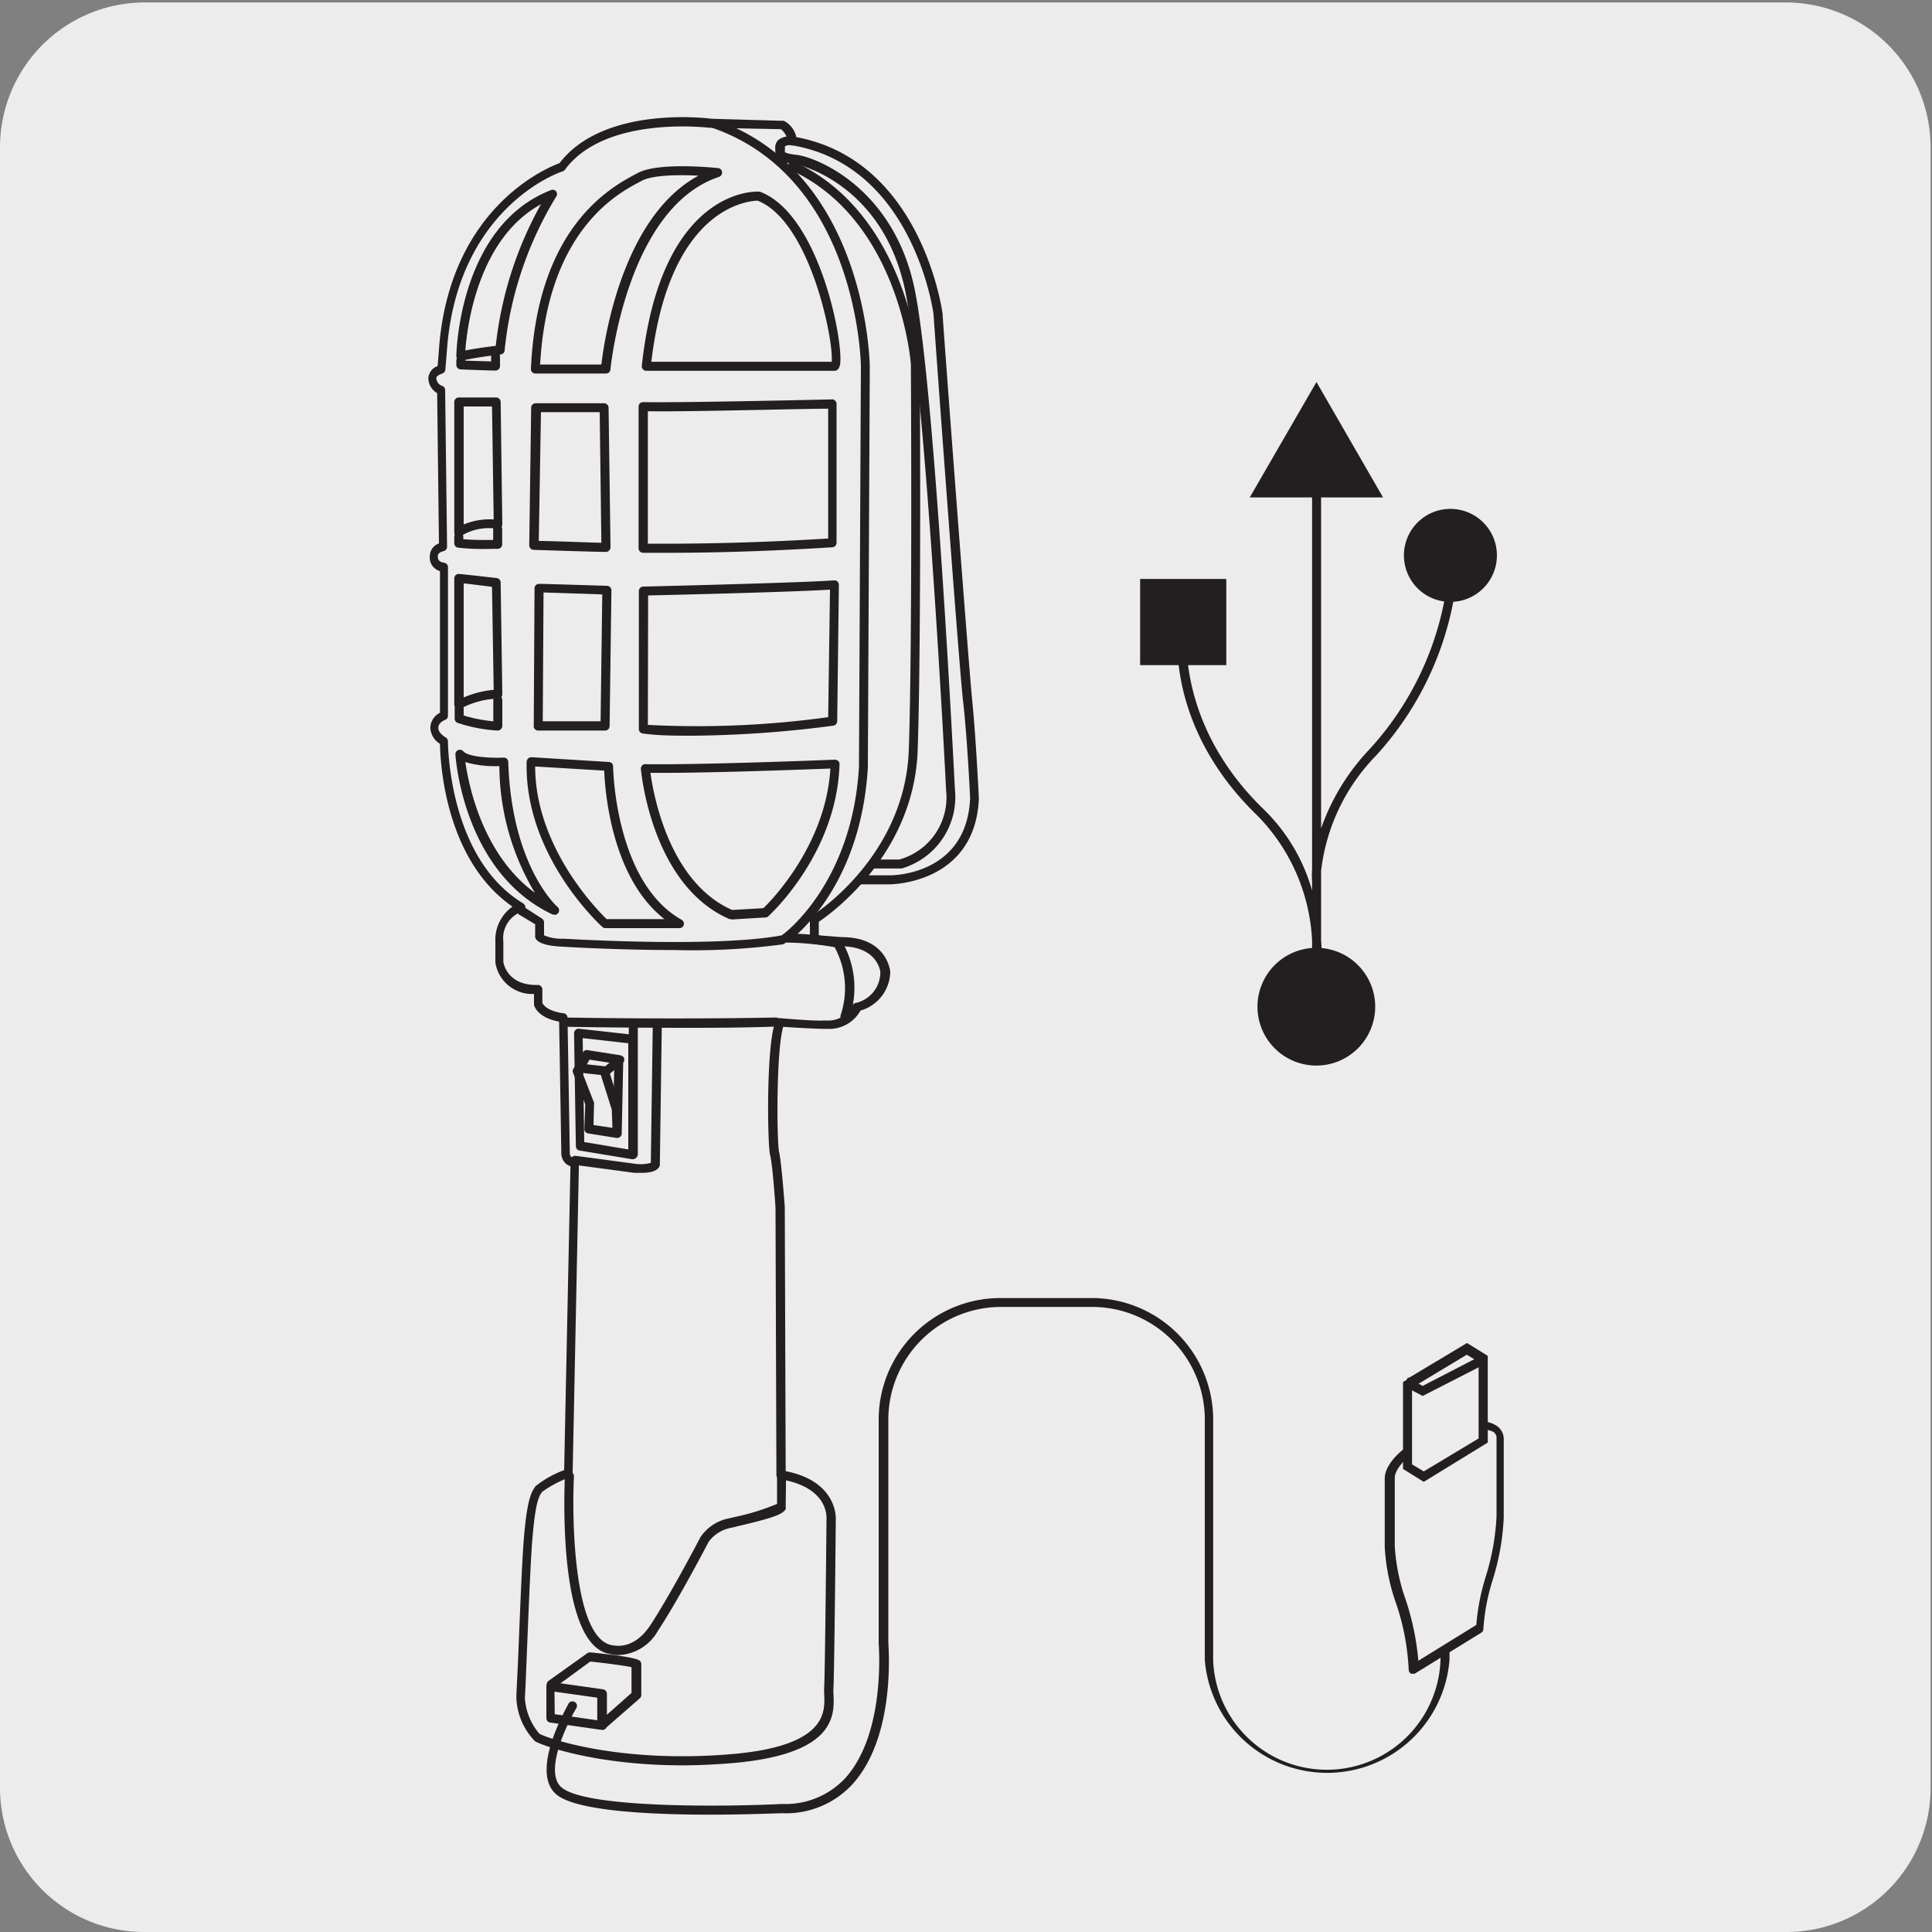 <svg xmlns="http://www.w3.org/2000/svg" xmlns:xlink="http://www.w3.org/1999/xlink" viewBox="0 0 150 150"><rect x="0" y="0" width="150" height="150" fill="#808080" stroke="none"/><defs><style>.cls-1{fill:none;}.cls-2{fill:#edecec;}.cls-3{clip-path:url(#clip-path);}.cls-4{fill:#231f20;}.cls-5{clip-path:url(#clip-path-2);}.cls-6{fill:#606060;}.cls-7{clip-path:url(#clip-path-3);}.cls-8{fill:#fff;}</style><clipPath id="clip-path"><path class="cls-1" d="M185.87-326a8.35,8.35,0,0,0-6,2.5,8.32,8.32,0,0,0-2.5,6v118.75a8.29,8.29,0,0,0,2.5,6,8.4,8.4,0,0,0,6,2.5H304.63a8.44,8.44,0,0,0,6-2.5,8.32,8.32,0,0,0,2.49-6V-317.52a8.35,8.35,0,0,0-2.49-6,8.41,8.41,0,0,0-6-2.5Z"/></clipPath><clipPath id="clip-path-2"><polygon class="cls-2" points="385.08 -162.85 357.68 -108.58 351.66 -64.56 351.66 -55.17 375.5 -28.76 383.56 -28.76 427.4 -37.2 468.15 -54.6 485.74 -97.23 485.74 -105.76 474.73 -162.85 385.08 -162.85"/></clipPath><clipPath id="clip-path-3"><polygon class="cls-2" points="214.51 -160.85 187.11 -106.58 181.09 -62.56 181.09 -53.17 204.93 -26.76 212.99 -26.76 256.83 -35.2 297.58 -52.6 315.17 -95.23 315.17 -103.76 304.16 -160.85 214.51 -160.85"/></clipPath></defs><title>15143-03 </title><g id="Capa_2" data-name="Capa 2"><path class="cls-2" d="M11.29.19H138.6A11.25,11.25,0,0,1,149.89,11.4V138.8A11.19,11.19,0,0,1,138.7,150H11.23A11.19,11.19,0,0,1,0,138.8H0V11.43A11.25,11.25,0,0,1,11.29.19Z"/></g><g id="Capa_3" data-name="Capa 3"><g class="cls-3"><path class="cls-4" d="M-130.75,148.7A32.83,32.83,0,0,1-152,140.94c-12-10.63-15.37-27.94-8.12-41.16,7.57-13.82,21.05-17.89,27.53-19.84.88-.27,1.65-.5,2.18-.69,4.14-1.54,14.24-9.51,16.28-11.59,2.69-2.72,11.11-10.43,19.25-17.9s16.57-15.18,19.24-17.88c8.82-8.94,18.43-18.5,27.72-27.73S-29-14.67-20.18-23.61C8.75-52.92,41.54-85.49,73.25-117s64.34-63.89,93.18-93.12c33.14-32.69,38.81-40.09,38.86-40.16s12.9-15.65,13-34.6c-.24-12.63,4.95-28.53,31-32.39C261-319,271-319.4,281.58-315.71c2.54.88,3.87,2,4.06,3.49.22,1.64-1,3.36-3.84,5.26-2.24,1.51-24.81,14-25.77,14.54a7.49,7.49,0,0,0-3.83,4.27c-.83,3-3,10.87,6.38,24.33,8.83,11.63,15.83,10.62,19.22,9,4.36-2.09,27.23-15.46,27.46-15.59a.76.76,0,0,1,.38-.11h3.74a.75.75,0,0,1,.75.74c0,.22.06,22.8-26.45,43.1-8.37,5.11-17.76,4.92-24,4.8-.88,0-1.69,0-2.41,0a47,47,0,0,0-29.83,11.72c-12.54,10.74-25.42,23.39-30.17,29,0,0,0,0,0,0L47.06-32C38.25-23.12,22-6.84,6.34,8.9s-32,32.06-40.8,41c-1.6,1.63-5,4.88-9.22,9-10,9.71-25.17,24.38-35.41,35.23-11.16,11.85-11.84,13.6-13.07,16.79a36.43,36.43,0,0,1-1.57,3.62,57.47,57.47,0,0,0-2.69,6.77C-98,126-99.73,130.8-104,135.59-112.59,145.26-122.16,148.7-130.75,148.7ZM264.14-317a99.36,99.36,0,0,0-14.63,1.27c-13.78,2-30.12,9.07-29.71,30.9-.11,19.52-13.2,35.38-13.33,35.54s-5.67,7.44-39,40.29c-28.84,29.23-61.55,61.71-93.18,93.13s-64.5,64-93.42,93.35C-27.94-13.61-37.56-4-46.86,5.21S-65.76,24-74.57,32.93c-2.7,2.73-11.14,10.46-19.29,17.94S-110.4,66-113.06,68.71c-1.84,1.88-12.23,10.24-16.83,11.94-.58.22-1.36.45-2.27.73-6.29,1.89-19.37,5.84-26.65,19.12-6.91,12.62-3.63,29.15,7.8,39.32,8.91,7.91,29.26,13.49,45.9-5.22,4.06-4.57,5.7-9.25,7.28-13.78a57.9,57.9,0,0,1,2.76-6.94,35.33,35.33,0,0,0,1.51-3.49c1.3-3.36,2-5.22,13.38-17.27,10.26-10.88,25.42-25.57,35.46-35.29,4.25-4.11,7.6-7.36,9.19-9,8.84-9,25.09-25.26,40.8-41S37.19-24.18,46-33.11L196.17-182.26c4.8-5.62,17.74-18.32,30.31-29.09a48.54,48.54,0,0,1,30.8-12.08c.73,0,1.55,0,2.45,0,6,.12,15.17.3,23.11-4.54C306-245.65,308.36-265,308.6-269h-2.76c-2.3,1.35-23.13,13.51-27.39,15.56-3.8,1.83-11.59,3-21.09-9.46-8.82-12.6-8-20.66-6.6-25.62a8.78,8.78,0,0,1,4.61-5.2c.17-.1,23.41-13,25.59-14.44,3-2,3.27-3.26,3.19-3.82-.11-.83-1.17-1.62-3.06-2.28A50.35,50.35,0,0,0,264.14-317ZM196.72-181.75h0Z"/></g><polygon class="cls-2" points="385.08 -162.85 357.68 -108.58 351.66 -64.56 351.66 -55.17 375.5 -28.76 383.56 -28.76 427.4 -37.2 468.15 -54.6 485.74 -97.23 485.74 -105.76 474.73 -162.85 385.08 -162.85"/><g class="cls-5"><path class="cls-6" d="M370.75-20.31C375.65-26,388.68-38.76,400.64-49a47.23,47.23,0,0,1,30-11.76c5.54,0,16.42,1.06,25.63-4.56,26.2-20.05,25.84-42,25.84-42l-3.7,0S455.56-94,451.18-91.86s-11.53,1.93-19.92-9.13c-9.32-13.32-7.31-21.42-6.41-24.67a8,8,0,0,1,4.15-4.65s23.2-12.85,25.39-14.34,6.65-5,0-7.34c-9.89-3.44-19.28-3.31-31.55-1.49-13.27,2-30.41,8.81-30,31.28-.12,19.23-13,34.64-13,34.64s-5.22,7-38.47,39.76C284.27,10,214.05,78.62,157,136.48c-17.44,17.67-37.37,37.16-54.82,54.83-5.29,5.36-32.75,30-38,35.36-2,2-12,10-16.36,11.64s-20.56,4.58-29,19.95c-7.13,13-3.47,29.66,7.87,39.75,10,8.87,30.52,12.64,46.4-5.22,6.22-7,6.78-14.12,10.05-20.63s.14-5,14.56-20.34,38.85-38.38,44.12-43.72c17.45-17.69,63.12-63.33,80.55-81Z"/><path class="cls-4" d="M47.18,306.25a32.46,32.46,0,0,1-21-7.68C14.37,288.07,11,271,18.15,257.9c7.49-13.67,20.8-17.68,27.21-19.61.88-.27,1.62-.49,2.16-.69,4.1-1.51,14.07-9.4,16.09-11.45,2.65-2.69,11-10.35,19.08-17.75s16.31-15,18.94-17.61c8.73-8.85,18.23-18.3,27.43-27.44s18.67-18.56,27.38-27.39c28.69-29.09,61.23-61.41,92.7-92.66,31.12-30.91,63.3-62.86,91.68-91.63,32.74-32.3,38.35-39.61,38.4-39.68S392-103.48,392.07-122.2c-.23-12.49,4.89-28.2,30.63-32,11.59-1.72,21.45-2.12,31.9,1.52,2.52.88,3.83,2,4,3.47.21,1.63-1,3.33-3.81,5.2-2.19,1.49-24.5,13.85-25.45,14.37a7.34,7.34,0,0,0-3.78,4.21c-.82,2.93-3,10.74,6.3,24,8.72,11.49,15.63,10.5,19,8.88,4.31-2.06,26.91-15.28,27.14-15.41a.7.7,0,0,1,.38-.1l3.7,0h0a.75.75,0,0,1,.75.74c0,.23.05,5.73-3.15,13.77-2.94,7.38-9.31,18.37-23,28.84-8.26,5-17.54,4.86-23.68,4.74l-2.4,0a46.54,46.54,0,0,0-29.48,11.57c-12.33,10.57-25.07,23.08-29.8,28.62,0,0,0,0,0,0L222.88,127.63c-8.8,8.93-25.06,25.23-40.78,41-15.31,15.36-31.14,31.25-39.77,40-1.57,1.59-4.85,4.77-9,8.79-9.94,9.62-25,24.15-35.1,34.92-11,11.72-11.7,13.45-12.9,16.6a37.87,37.87,0,0,1-1.54,3.56,55.66,55.66,0,0,0-2.68,6.72c-1.61,4.6-3.27,9.36-7.48,14.08C65.13,302.85,55.68,306.25,47.18,306.25ZM437.37-154a99.52,99.52,0,0,0-14.45,1.25c-13.61,2-29.75,9-29.35,30.53-.12,19.29-13.05,35-13.18,35.13s-5.6,7.35-38.51,39.81C313.5-18.51,281.32,13.45,250.2,44.36c-31.47,31.25-64,63.57-92.69,92.65-8.72,8.83-18.21,18.28-27.4,27.41S111.42,183,102.7,191.84c-2.66,2.69-11,10.3-19,17.67s-16.4,15-19,17.69C62.86,229.05,52.59,237.32,48,239c-.58.21-1.35.44-2.25.71-6.21,1.88-19.13,5.77-26.33,18.9-6.82,12.46-3.58,28.79,7.71,38.83,8.81,7.82,28.9,13.33,45.34-5.16,4-4.5,5.63-9.11,7.19-13.58a57.73,57.73,0,0,1,2.74-6.89,34.74,34.74,0,0,0,1.49-3.43c1.27-3.32,2-5.15,13.2-17.09,10.18-10.79,25.21-25.34,35.16-35,4.14-4,7.42-7.18,9-8.76,8.64-8.75,24.47-24.63,39.78-40,15.72-15.76,32-32.07,40.78-41L370.2-20.82C375-26.41,387.78-39,400.15-49.57a48.07,48.07,0,0,1,30.44-11.94l2.43,0c6,.12,15,.3,22.82-4.48,13.3-10.18,19.53-20.89,22.41-28.07a41.1,41.1,0,0,0,3-12.53h-2.72c-2.27,1.33-22.86,13.35-27.07,15.36-3.75,1.82-11.45,3-20.84-9.34-8.72-12.46-7.9-20.42-6.53-25.33A8.73,8.73,0,0,1,428.7-131c.17-.1,23.13-12.82,25.27-14.27,2.92-2,3.24-3.21,3.16-3.77-.1-.81-1.15-1.59-3-2.24A49.66,49.66,0,0,0,437.37-154ZM370.75-20.31h0Z"/></g><polygon class="cls-2" points="214.51 -160.85 187.11 -106.58 181.09 -62.56 181.09 -53.17 204.93 -26.76 212.99 -26.76 256.83 -35.2 297.58 -52.6 315.17 -95.23 315.17 -103.76 304.16 -160.85 214.51 -160.85"/><g class="cls-7"><path class="cls-6" d="M200.18-18.31C205.08-24,218.11-36.76,230.07-47a47.23,47.23,0,0,1,30-11.76c5.54,0,16.42,1.06,25.63-4.56,26.2-20.05,25.84-42,25.84-42l-3.7,0S285-92,280.61-89.86,269.08-87.93,260.69-99c-9.33-13.32-7.31-21.42-6.41-24.67a8,8,0,0,1,4.15-4.65s23.2-12.85,25.39-14.34,6.65-5,0-7.34c-9.89-3.44-19.28-3.31-31.55-1.49-13.27,2-30.41,8.81-30,31.28-.12,19.23-13,34.64-13,34.64s-5.22,7-38.47,39.76C113.7,12,43.48,80.62-13.59,138.48-31,156.15-51,175.64-68.41,193.31c-5.29,5.36-32.75,30-38,35.36-2,2-12,10-16.37,11.64s-20.55,4.58-29,19.95c-7.13,13-3.47,29.66,7.87,39.75,10,8.87,30.51,12.64,46.4-5.22,6.22-7,6.78-14.12,10-20.63s.15-5,14.57-20.34S-34,215.44-28.77,210.1c17.45-17.69,63.12-63.33,80.55-81Z"/><path class="cls-4" d="M-123.39,308.25a32.46,32.46,0,0,1-21-7.68c-11.81-10.5-15.19-27.61-8-40.67,7.49-13.67,20.8-17.68,27.2-19.61.89-.27,1.62-.49,2.17-.69,4.1-1.52,14.07-9.4,16.09-11.45,2.65-2.69,11-10.34,19.07-17.74s16.32-15,19-17.62c8.73-8.85,18.23-18.3,27.42-27.44S-22.84,146.79-14.13,138C14.56,108.87,47.1,76.55,78.57,45.3c31.12-30.91,63.29-62.86,91.68-91.63C203-78.63,208.59-85.94,208.65-86s12.73-15.47,12.85-34.19c-.23-12.49,4.89-28.2,30.63-32,11.59-1.72,21.45-2.12,31.9,1.52,2.52.88,3.83,2,4,3.47.21,1.63-1,3.33-3.81,5.2-2.19,1.49-24.5,13.85-25.45,14.37a7.34,7.34,0,0,0-3.78,4.21c-.83,2.93-3,10.74,6.3,24,8.72,11.49,15.63,10.5,19,8.88,4.31-2.06,26.91-15.28,27.14-15.41a.7.7,0,0,1,.38-.1l3.7,0h0a.75.75,0,0,1,.75.74c0,.23.05,5.73-3.15,13.77-2.94,7.38-9.31,18.37-23,28.84-8.27,5-17.55,4.86-23.69,4.74L260-58a46.54,46.54,0,0,0-29.48,11.57c-12.32,10.57-25.07,23.08-29.8,28.62l0,0L52.31,129.63c-8.8,8.92-25,25.21-40.75,41-15.32,15.37-31.16,31.27-39.8,40-1.57,1.59-4.85,4.77-9,8.79-9.94,9.62-24.95,24.15-35.1,34.92-11,11.72-11.7,13.45-12.9,16.6a37.87,37.87,0,0,1-1.54,3.56,55.66,55.66,0,0,0-2.68,6.72c-1.61,4.6-3.27,9.36-7.48,14.08C-105.44,304.85-114.89,308.25-123.39,308.25ZM266.8-152a99.52,99.52,0,0,0-14.45,1.25c-13.61,2-29.75,9-29.35,30.53-.12,19.29-13.05,35-13.18,35.13s-5.6,7.35-38.51,39.81c-28.38,28.76-60.56,60.72-91.68,91.63-31.47,31.25-64,63.57-92.69,92.65-8.72,8.83-18.21,18.28-27.4,27.41S-59.15,185-67.87,193.84c-2.66,2.69-11,10.31-19,17.67s-16.4,15-19,17.69c-1.81,1.85-12.08,10.12-16.64,11.81-.57.21-1.35.44-2.24.71-6.21,1.88-19.13,5.77-26.33,18.9-6.82,12.46-3.58,28.79,7.71,38.83,8.8,7.82,28.9,13.33,45.34-5.16,4-4.5,5.63-9.11,7.19-13.58a57.73,57.73,0,0,1,2.74-6.89,34.74,34.74,0,0,0,1.49-3.43c1.27-3.32,2-5.16,13.2-17.09,10.18-10.79,25.21-25.34,35.16-35,4.14-4,7.42-7.18,9-8.76,8.64-8.76,24.49-24.65,39.81-40,15.71-15.75,32-32,40.75-41L199.63-18.82c4.79-5.59,17.58-18.16,30-28.75A48.07,48.07,0,0,1,260-59.51c.73,0,1.54,0,2.43,0,6,.12,15,.3,22.82-4.48C298.56-74.14,304.8-84.85,307.67-92a41.23,41.23,0,0,0,3.05-12.53H308c-2.27,1.33-22.86,13.35-27.07,15.36-3.75,1.82-11.45,3-20.84-9.34-8.72-12.46-7.9-20.42-6.53-25.33a8.67,8.67,0,0,1,4.57-5.14c.17-.1,23.13-12.82,25.27-14.27,2.92-2,3.24-3.21,3.16-3.77-.1-.81-1.15-1.59-3-2.24A49.66,49.66,0,0,0,266.8-152ZM200.18-18.31h0Z"/></g><path class="cls-4" d="M55.14,140.89c-4.59,0-10.55-.27-12-1.62-2-1.83.91-6.79,1-7a.35.35,0,1,1,.6.36c-.77,1.29-2.49,4.92-1.17,6.12,1.86,1.68,13,1.52,17.15,1.31a6.35,6.35,0,0,0,4.9-2c3.19-3.52,2.6-10.4,2.6-10.47V110.12a9.45,9.45,0,0,1,9.53-9.34h6.91a9.44,9.44,0,0,1,9.53,9.34v18.75a8.83,8.83,0,0,0,17.65,0v-4.54a.35.35,0,0,1,.35-.35.35.35,0,0,1,.35.35v4.54a9.53,9.53,0,0,1-19,0V110.12a8.75,8.75,0,0,0-8.83-8.65h-6.9a8.76,8.76,0,0,0-8.84,8.64v17.4c0,.26.63,7.23-2.77,11a7,7,0,0,1-5.4,2.27C60.5,140.77,58.11,140.89,55.14,140.89Z"/><path class="cls-8" d="M114.89,126.4c0-2.41,1.58-5.61,1.58-8.61l0-6.08a.89.89,0,0,0-.46-.82c-1.07-.65-3.65-.15-5.75,1.14-1.48.9-2.33,2-2.33,2.72V120c0,2.95,1.83,5.89,1.83,9.55"/><path class="cls-2" d="M114.89,126.4c0-2.41,1.58-5.61,1.58-8.61l0-6.08a.89.89,0,0,0-.46-.82c-1.07-.65-3.65-.15-5.75,1.14-1.48.9-2.33,2-2.33,2.72V120c0,2.95,1.83,5.89,1.83,9.55Z"/><path class="cls-4" d="M109.72,129.94a.33.33,0,0,1-.17,0,.35.35,0,0,1-.18-.31,18.45,18.45,0,0,0-1-5.2,15.53,15.53,0,0,1-.86-4.35v-5.29c0-.93.93-2.06,2.5-3,2.24-1.37,4.92-1.86,6.11-1.14a1.24,1.24,0,0,1,.63,1.13l0,6.06a19,19,0,0,1-.87,4.86,16.06,16.06,0,0,0-.71,3.76.35.35,0,0,1-.16.3l-5.18,3.19A.29.29,0,0,1,109.72,129.94Zm5-19a8.85,8.85,0,0,0-4.27,1.37c-1.49.91-2.16,1.87-2.16,2.42V120a14.91,14.91,0,0,0,.83,4.15,20.55,20.55,0,0,1,1,4.79l4.5-2.78a17.07,17.07,0,0,1,.73-3.74,18.75,18.75,0,0,0,.84-4.68l0-6.07a.54.54,0,0,0-.29-.52A2.15,2.15,0,0,0,114.68,111Z"/><polygon class="cls-2" points="115.15 111.88 115.16 105.53 113.9 104.77 109.28 107.54 109.28 113.89 110.54 114.65 115.15 111.88"/><path class="cls-4" d="M110.54,115.05l-1.61-1v-6.75l.28-.17.09-.17.11,0,4.49-2.69,1.61,1v6.73Zm-.91-1.36.91.55,4.26-2.56v-5.52l-4.34,2.22-.83-.43Zm.51-6.26.32.17,4-2.07-.58-.35Z"/><path class="cls-4" d="M48,128.5a2.1,2.1,0,0,1-.61-.08c-4.05-.57-3.59-12.47-3.53-13.83a.37.37,0,0,1,.37-.33.35.35,0,0,1,.33.37c-.17,3.5,0,12.69,3,13.11.12,0,1.61.44,2.94-1.57,1.62-2.48,3.86-6.78,3.88-6.82a3.43,3.43,0,0,1,2.25-1.47l.5-.12a17.52,17.52,0,0,0,3.2-1l0-2.1a.35.35,0,0,1,.35-.34h0a.35.35,0,0,1,.35.35L61,117a.41.41,0,0,1,0,.16c-.22.44-1.16.73-3.7,1.33l-.49.12a2.78,2.78,0,0,0-1.8,1.11s-2.27,4.38-3.92,6.88A3.67,3.67,0,0,1,48,128.5Z"/><path class="cls-4" d="M47.92,88.35h-.05L45.67,88a.34.34,0,0,1-.3-.36l.07-1.9-.94-2.43a.35.35,0,0,1,0-.3l.76-1.31a.34.34,0,0,1,.36-.17l2.47.39a.35.35,0,0,1,.3.35L48.27,88a.32.32,0,0,1-.12.26A.32.32,0,0,1,47.92,88.35Zm-1.84-1,1.5.22.12-5-1.93-.3-.56,1,.91,2.34a.32.32,0,0,1,0,.14Z"/><path class="cls-4" d="M47,83.5h0l-2-.22a.36.36,0,0,1-.31-.39.36.36,0,0,1,.39-.31l1.9.21.91-.74a.36.36,0,0,1,.5,0,.35.35,0,0,1-.06.5l-1,.83A.37.37,0,0,1,47,83.5Z"/><path class="cls-4" d="M47.91,88.27a.35.35,0,0,1-.35-.33l-.06-1.78-.83-2.63a.36.36,0,0,1,.23-.44.35.35,0,0,1,.44.23L48.18,86s0,.06,0,.09l.06,1.82a.33.33,0,0,1-.33.36Z"/><path class="cls-4" d="M49.83,91.06c-.2,0-.4,0-.57,0l-4.64-.62a.35.35,0,0,1-.3-.4.34.34,0,0,1,.39-.3l4.63.62a2.88,2.88,0,0,0,1.19-.08l.15-10.64a.35.35,0,0,1,.35-.35h0a.36.36,0,0,1,.35.36l-.15,10.75s0,.06,0,.09C51.08,90.94,50.43,91.06,49.83,91.06Z"/><path class="cls-4" d="M49.13,90h-.06L45,89.33a.35.35,0,0,1-.29-.34l-.14-8.77a.34.34,0,0,1,.12-.26.3.3,0,0,1,.27-.09l3.86.43v-.69a.35.35,0,0,1,.7,0v10a.36.36,0,0,1-.12.27A.4.4,0,0,1,49.13,90Zm-3.77-1.33,3.42.57V81l-3.54-.4Z"/><path class="cls-4" d="M43.05,71a.4.4,0,0,1-.15,0c-6.85-3.22-7.52-12-7.54-12.42a.33.33,0,0,1,.21-.34.35.35,0,0,1,.4.09c.38.43,2.06.54,3.12.49a.36.36,0,0,1,.26.09.32.32,0,0,1,.11.24c.26,8.11,3.78,11.23,3.82,11.26a.35.35,0,0,1-.23.62ZM36.13,59.17c.27,1.88,1.37,7.2,5.4,10.15a19.31,19.31,0,0,1-2.76-9.84A8.29,8.29,0,0,1,36.13,59.17Z"/><path class="cls-4" d="M35.78,28a.34.34,0,0,1-.22-.07.39.39,0,0,1-.13-.28c0-.42.28-10.16,7.35-12.89a.34.34,0,0,1,.4.1.36.36,0,0,1,0,.41,28.25,28.25,0,0,0-4,11.93.34.34,0,0,1-.31.32s-1.86.21-3,.48ZM42,15.86c-4.91,2.68-5.74,9.54-5.87,11.35.86-.17,1.87-.3,2.36-.36A29,29,0,0,1,42,15.86Zm-3.19,11.3h0Z"/><path class="cls-4" d="M47,42.85c-.63,0-5.37-.15-5.57-.16a.35.35,0,0,1-.34-.35l.15-10.68a.34.34,0,0,1,.35-.35H46.9a.35.35,0,0,1,.35.35l.15,10.83a.34.34,0,0,1-.11.25A.33.33,0,0,1,47,42.85ZM41.83,42c1,0,3.79.12,4.86.14L46.56,32H42Z"/><path class="cls-4" d="M35.62,41.67a.37.37,0,0,1-.15,0,.36.36,0,0,1-.2-.32V31.21a.35.35,0,0,1,.35-.35h2.9a.35.35,0,0,1,.35.35L39,40.7a.35.35,0,0,1-.11.27.37.37,0,0,1-.27.09,4.07,4.07,0,0,0-2.78.53A.32.32,0,0,1,35.62,41.67ZM36,31.56v9.16a5.26,5.26,0,0,1,2.33-.39l-.13-8.77Z"/><path class="cls-4" d="M35.62,55.06a.41.41,0,0,1-.18-.05.36.36,0,0,1-.17-.3v-9.8a.34.34,0,0,1,.35-.35c.13,0,1.9.2,2.94.32a.35.35,0,0,1,.31.34L39,53.89a.34.34,0,0,1-.33.35A6.52,6.52,0,0,0,35.8,55,.41.41,0,0,1,35.62,55.06ZM36,45.29v8.86a7.55,7.55,0,0,1,2.33-.59l-.13-8Z"/><path class="cls-4" d="M47,56.72H41.79a.32.32,0,0,1-.25-.1.31.31,0,0,1-.1-.25l.06-10.69a.35.35,0,0,1,.35-.35c.48,0,5.08.15,5.28.15a.36.36,0,0,1,.34.36l-.14,10.54A.35.35,0,0,1,47,56.72ZM42.14,56h4.49l.13-9.85L42.2,46Z"/><polygon class="cls-4" points="97.03 38.62 107.38 38.62 102.21 29.66 97.03 38.62"/><rect class="cls-4" x="88.52" y="44.95" width="6.69" height="6.69"/><path class="cls-4" d="M102.57,78.09h-.7V76.43h-.05s0-.15.05-.41V73a14.89,14.89,0,0,0-4.19-9.62c-7.17-6.89-6.25-14.22-6.21-14.53l.69.1c0,.07-.89,7.3,6,13.93a14.2,14.2,0,0,1,3.71,6.26v-.68h0a7.25,7.25,0,0,1,0-1V35h.7V64.31a17.23,17.23,0,0,1,3.75-6.13,23.72,23.72,0,0,0,6.22-14.84h.7a24.52,24.52,0,0,1-6.41,15.33,15.33,15.33,0,0,0-4.26,8.94V73a19.33,19.33,0,0,1,0,3Z"/><path class="cls-4" d="M109,43.12a3.61,3.61,0,1,1,3.6,3.61,3.61,3.61,0,0,1-3.6-3.61"/><path class="cls-4" d="M97.63,78.17a4.57,4.57,0,1,1,4.56,4.56,4.57,4.57,0,0,1-4.56-4.56"/><path class="cls-4" d="M53,137.06c-6.83,0-11-1.58-11.46-1.87a5.08,5.08,0,0,1-1.45-3.42c0-.31.08-1.63.15-3.31.12-3,.28-7.06.42-8.86.23-2.87.52-3.73.94-4.23a8,8,0,0,1,2.2-1.23l.49-23.6a.92.92,0,0,1-.46-.3,1.16,1.16,0,0,1-.25-.79l-.17-10.13c-1.66-.3-1.93-1.2-1.95-1.31v-.84a2.89,2.89,0,0,1-3-2.44l0-1.64a3.15,3.15,0,0,1,1.33-2.7c-5.26-3.64-5.61-11.26-5.63-12.64a1.55,1.55,0,0,1-.75-1.24,1.34,1.34,0,0,1,.75-1.17v-11a1.09,1.09,0,0,1-.79-1.15,1.06,1.06,0,0,1,.71-1l-.14-11.67a1.35,1.35,0,0,1-.68-1.21,1.08,1.08,0,0,1,.72-.89l.14-1.8c1-10.55,8.32-13.59,9.32-13.95,3.41-4.48,11.45-3.5,11.79-3.45l5.52.16a.2.2,0,0,1,.11,0,1.86,1.86,0,0,1,1,1.49.35.35,0,0,1-.27.42.35.35,0,0,1-.41-.26,1.5,1.5,0,0,0-.55-1L55.1,9.92c-.12,0-8.11-1-11.24,3.26a.46.46,0,0,1-.18.13c-.08,0-7.91,2.6-8.94,13.38l-.16,2a.36.36,0,0,1-.24.31c-.22.07-.46.23-.46.31a.65.65,0,0,0,.42.64.34.34,0,0,1,.26.33l.15,12.17a.36.36,0,0,1-.3.35s-.42.08-.42.37.1.46.49.52a.35.35,0,0,1,.3.35V55.57a.35.35,0,0,1-.24.33s-.51.19-.51.61.55.73.55.73a.36.36,0,0,1,.2.32c0,.09,0,9.06,5.84,12.58a.38.38,0,0,1,.17.36.35.35,0,0,1-.27.28,2.18,2.18,0,0,0-1.44,2.31l0,1.59s.23,1.85,2.66,1.79a.33.33,0,0,1,.26.1.33.33,0,0,1,.11.25v1.05c.06.13.39.64,1.65.8a.34.34,0,0,1,.3.34l.18,10.47a.47.47,0,0,0,.08.31.42.42,0,0,0,.3.11.35.35,0,0,1,.33.36l-.49,24.12a.38.38,0,0,1-.22.32,8.71,8.71,0,0,0-2.14,1.12c-.32.37-.57,1.17-.78,3.84-.14,1.78-.3,5.86-.42,8.83-.07,1.69-.12,3-.15,3.34a4.74,4.74,0,0,0,1.12,2.77c.49.31,6.07,2.32,14.81,1.6,7.51-.61,7.38-3.25,7.31-4.67a5.12,5.12,0,0,1,0-.54c.07-1.27.18-13,.18-13.14s.08-2.4-3.59-3a.34.34,0,0,1-.3-.34l-.07-20.74s-.21-3.28-.42-4.1-.32-8.78.45-10.42a.34.34,0,0,1,.35-.2c.75.07,2.81.23,3.35.18l.23,0a2.06,2.06,0,0,0,2-1.15.37.37,0,0,1,.26-.21,2.44,2.44,0,0,0,1.92-2.4s-.18-2-3.07-2L63.2,73.3a.36.36,0,0,1-.32-.35V71.38a.37.37,0,0,1,.16-.3c.08,0,7.25-4.55,7.52-12.89.29-8.54.16-29.66.16-29.88s-.89-11.19-9.28-15.09a.36.36,0,0,1-.2-.35s0-.17,0-.43a.35.35,0,0,1,.35-.35.35.35,0,0,1,.35.35v.25c8.57,4.16,9.46,15.48,9.47,15.6s.13,21.37-.16,29.92c-.26,8-6.57,12.61-7.68,13.36v1.05l1.81.14h0c3.53,0,3.74,2.68,3.74,2.7a3.19,3.19,0,0,1-2.31,3,2.77,2.77,0,0,1-2.57,1.42l-.21,0c-.6,0-2.51-.1-3.22-.16-.56,1.85-.5,9-.32,9.73s.43,4.11.44,4.24L61,114.22c4,.78,3.89,3.63,3.89,3.66,0,.46-.11,11.86-.18,13.15a3.68,3.68,0,0,0,0,.46c.08,1.66.24,4.74-8,5.41C55.44,137,54.18,137.06,53,137.06Z"/><path class="cls-4" d="M53.41,79.8c-5.34,0-9.33-.08-9.38-.08a.35.35,0,0,1-.34-.36A.35.35,0,0,1,44,79h0c.08,0,7.86.16,16.26,0,.16,0,.36.15.36.34a.35.35,0,0,1-.35.36C57.91,79.79,55.55,79.8,53.41,79.8Z"/><path class="cls-4" d="M65.6,79.26a.25.25,0,0,1-.12,0,.36.36,0,0,1-.21-.45,6.66,6.66,0,0,0-.47-5.27A22.61,22.61,0,0,0,61,73.18a.35.35,0,0,1-.2-.64s5.36-3.88,5.89-13l.15-31.11c0-.14-.22-14.64-11.61-18.53A.35.35,0,0,1,55,9.48a.36.36,0,0,1,.45-.22c11.86,4.05,12.08,19,12.08,19.19l-.15,31.13c-.44,7.48-3.9,11.49-5.45,12.92a21.23,21.23,0,0,1,3.18.37.34.34,0,0,1,.22.15,7.2,7.2,0,0,1,.62,6A.35.35,0,0,1,65.6,79.26Z"/><path class="cls-4" d="M56.77,71.36a.31.31,0,0,1-.13,0c-6-2.59-6.85-11.28-6.88-11.65a.33.33,0,0,1,.09-.27c.07-.07.18-.14.26-.11,4.12.07,14.61-.34,14.71-.35a.46.46,0,0,1,.26.1.33.33,0,0,1,.1.26c-.21,6.88-5.31,11.6-5.53,11.8a.29.29,0,0,1-.21.09l-2.64.16Zm2.65-.51ZM50.5,60c.23,1.7,1.45,8.49,6.34,10.65l2.43-.14c.66-.64,4.85-4.94,5.2-10.84C62.6,59.74,54.39,60.05,50.5,60Z"/><path class="cls-4" d="M52.75,72.06H47a.33.33,0,0,1-.23-.09c-.25-.22-6.08-5.6-5.88-12.84a.42.42,0,0,1,.12-.25.45.45,0,0,1,.26-.09l6,.37a.34.34,0,0,1,.33.34c0,.09.14,9,5.32,11.91a.35.35,0,0,1,.17.39A.34.34,0,0,1,52.75,72.06Zm-5.65-.7h4.49c-4.11-3.19-4.62-9.94-4.68-11.53l-5.36-.32C41.56,65.76,46.36,70.65,47.1,71.36Z"/><path class="cls-4" d="M53.81,57.12c-1.34,0-2.67,0-3.9-.17a.35.35,0,0,1-.31-.35V45.89a.35.35,0,0,1,.34-.35c.12,0,12-.28,14.81-.48a.34.34,0,0,1,.27.09.38.38,0,0,1,.11.26L65,56a.35.35,0,0,1-.3.34A87.84,87.84,0,0,1,53.81,57.12Zm-3.51-.84a74.17,74.17,0,0,0,14-.6l.14-9.9c-3,.19-12.23.41-14.12.45ZM64.62,56h0Z"/><path class="cls-4" d="M51.92,42.92c-1.27,0-2,0-2,0a.35.35,0,0,1-.34-.35v-11a.33.33,0,0,1,.1-.25.37.37,0,0,1,.25-.1c3,.06,14.54-.21,14.66-.21a.29.29,0,0,1,.25.1.36.36,0,0,1,.11.25V42.14a.35.35,0,0,1-.33.35C58.82,42.86,54.33,42.92,51.92,42.92Zm-1.62-.71c1.33,0,6.52.06,14-.4V31.73c-1.91,0-10.85.25-14,.2Zm14.32-.07Z"/><path class="cls-4" d="M64.78,28.79H50.18a.34.34,0,0,1-.26-.12.33.33,0,0,1-.09-.27c1.48-13.72,8.75-13.54,9.05-13.52l.11,0c4.65,1.74,6.53,11.76,6.23,13.43C65.14,28.75,64.89,28.79,64.78,28.79Zm-14.21-.7h14c.18-1.6-1.66-10.89-5.75-12.51C58.17,15.6,52,16,50.57,28.09Z"/><path class="cls-4" d="M47,29H41.57a.36.36,0,0,1-.26-.11.35.35,0,0,1-.09-.26c.49-11,6.2-14.07,8.07-15.08l.21-.11c1.59-.88,6.06-.41,6.25-.39a.34.34,0,0,1,.31.31.35.35,0,0,1-.23.37c-7.19,2.4-8.43,14.83-8.44,15A.36.36,0,0,1,47,29Zm-5.1-.7h4.79c.22-1.91,1.63-11.48,7.54-14.66-1.53-.08-3.59-.06-4.43.41l-.22.12C47.86,15.07,42.52,18,41.94,28.25Z"/><path class="cls-4" d="M66.84,68.66a.35.35,0,0,1-.35-.35.35.35,0,0,1,.35-.35h2.23c.2,0,6,0,6.25-6,0,0-.21-4.58-.55-7.54s-2.28-29.74-2.29-30c0-.1-1.54-11.56-11-13.14a.86.86,0,0,0-.54.08s0,0,0,.13v.16a.67.67,0,0,0,0,.16s.12.13.89.21c1.45.15,7.65,2.52,9.23,10.66S74.12,61,74.14,61.28A5.78,5.78,0,0,1,70,67.43l-.1,0-2.08,0a.36.36,0,0,1-.35-.36.33.33,0,0,1,.36-.34l2,0a5,5,0,0,0,3.62-5.41c0-.33-1.55-30.39-3.12-38.5-1.69-8.68-8.55-10.09-8.61-10.09-1.18-.13-1.53-.38-1.53-1.08v-.12a.82.82,0,0,1,.26-.68,1.52,1.52,0,0,1,1.12-.25c10,1.67,11.6,13.64,11.61,13.76,0,.29,2,27,2.3,30S76,62,76,62c-.29,6.66-6.88,6.67-7,6.66Z"/><path class="cls-4" d="M52.34,73.76c-4.35,0-8.35-.24-8.63-.26-1.65-.06-2.09-.44-2.16-.74v-1L40.29,71a.35.35,0,0,1,.38-.59l1.41.91a.37.37,0,0,1,.16.3v1a3.52,3.52,0,0,0,1.5.26c.13,0,11.61.72,16.9-.25a.35.35,0,1,1,.13.69A52.7,52.7,0,0,1,52.34,73.76Z"/><path class="cls-4" d="M38.65,56.72h0a11.76,11.76,0,0,1-3.13-.6.35.35,0,0,1-.22-.33V55a.35.35,0,1,1,.7,0v.55A11.16,11.16,0,0,0,38.3,56V54.35a.35.35,0,0,1,.35-.35h0a.35.35,0,0,1,.35.35v2a.36.36,0,0,1-.11.26A.36.36,0,0,1,38.65,56.72Z"/><path class="cls-4" d="M37.8,42.62a16.9,16.9,0,0,1-2.24-.1.35.35,0,0,1-.29-.35v-.5a.35.35,0,0,1,.7,0v.19c.68.07,1.77.07,2.32.06l0-.84a.35.35,0,0,1,.7,0l0,1.18a.35.35,0,0,1-.34.35Z"/><path class="cls-4" d="M38.46,28.77c-.53,0-2.7-.09-2.7-.09a.35.35,0,0,1-.33-.35V28a.35.35,0,1,1,.7,0v0l2,.06c0-.14,0-.29,0-.39a.32.32,0,0,1,.37-.32.34.34,0,0,1,.32.37c0,.2,0,.7,0,.7A.35.35,0,0,1,38.46,28.77Z"/><path class="cls-4" d="M46.72,134.31h0l-4-.57a.35.35,0,0,1-.3-.35l0-2.46a.34.34,0,0,1,.12-.26.4.4,0,0,1,.28-.08l4,.57a.35.35,0,0,1,.3.35l0,2.45a.4.4,0,0,1-.12.27A.4.4,0,0,1,46.72,134.31Zm-3.65-1.22,3.3.47,0-1.75-3.32-.47Z"/><path class="cls-4" d="M46.78,134.27a.36.36,0,0,1-.26-.11.35.35,0,0,1,0-.5l2.51-2.22v-2c-.46-.11-1.91-.3-3.2-.44L43,131.07a.34.34,0,0,1-.49-.08.36.36,0,0,1,.08-.49l3-2.14a.4.4,0,0,1,.24-.07c3.49.35,3.75.58,3.84.65a.38.38,0,0,1,.12.27v2.39a.34.34,0,0,1-.12.26L47,134.19A.38.38,0,0,1,46.78,134.27Z"/></g></svg>